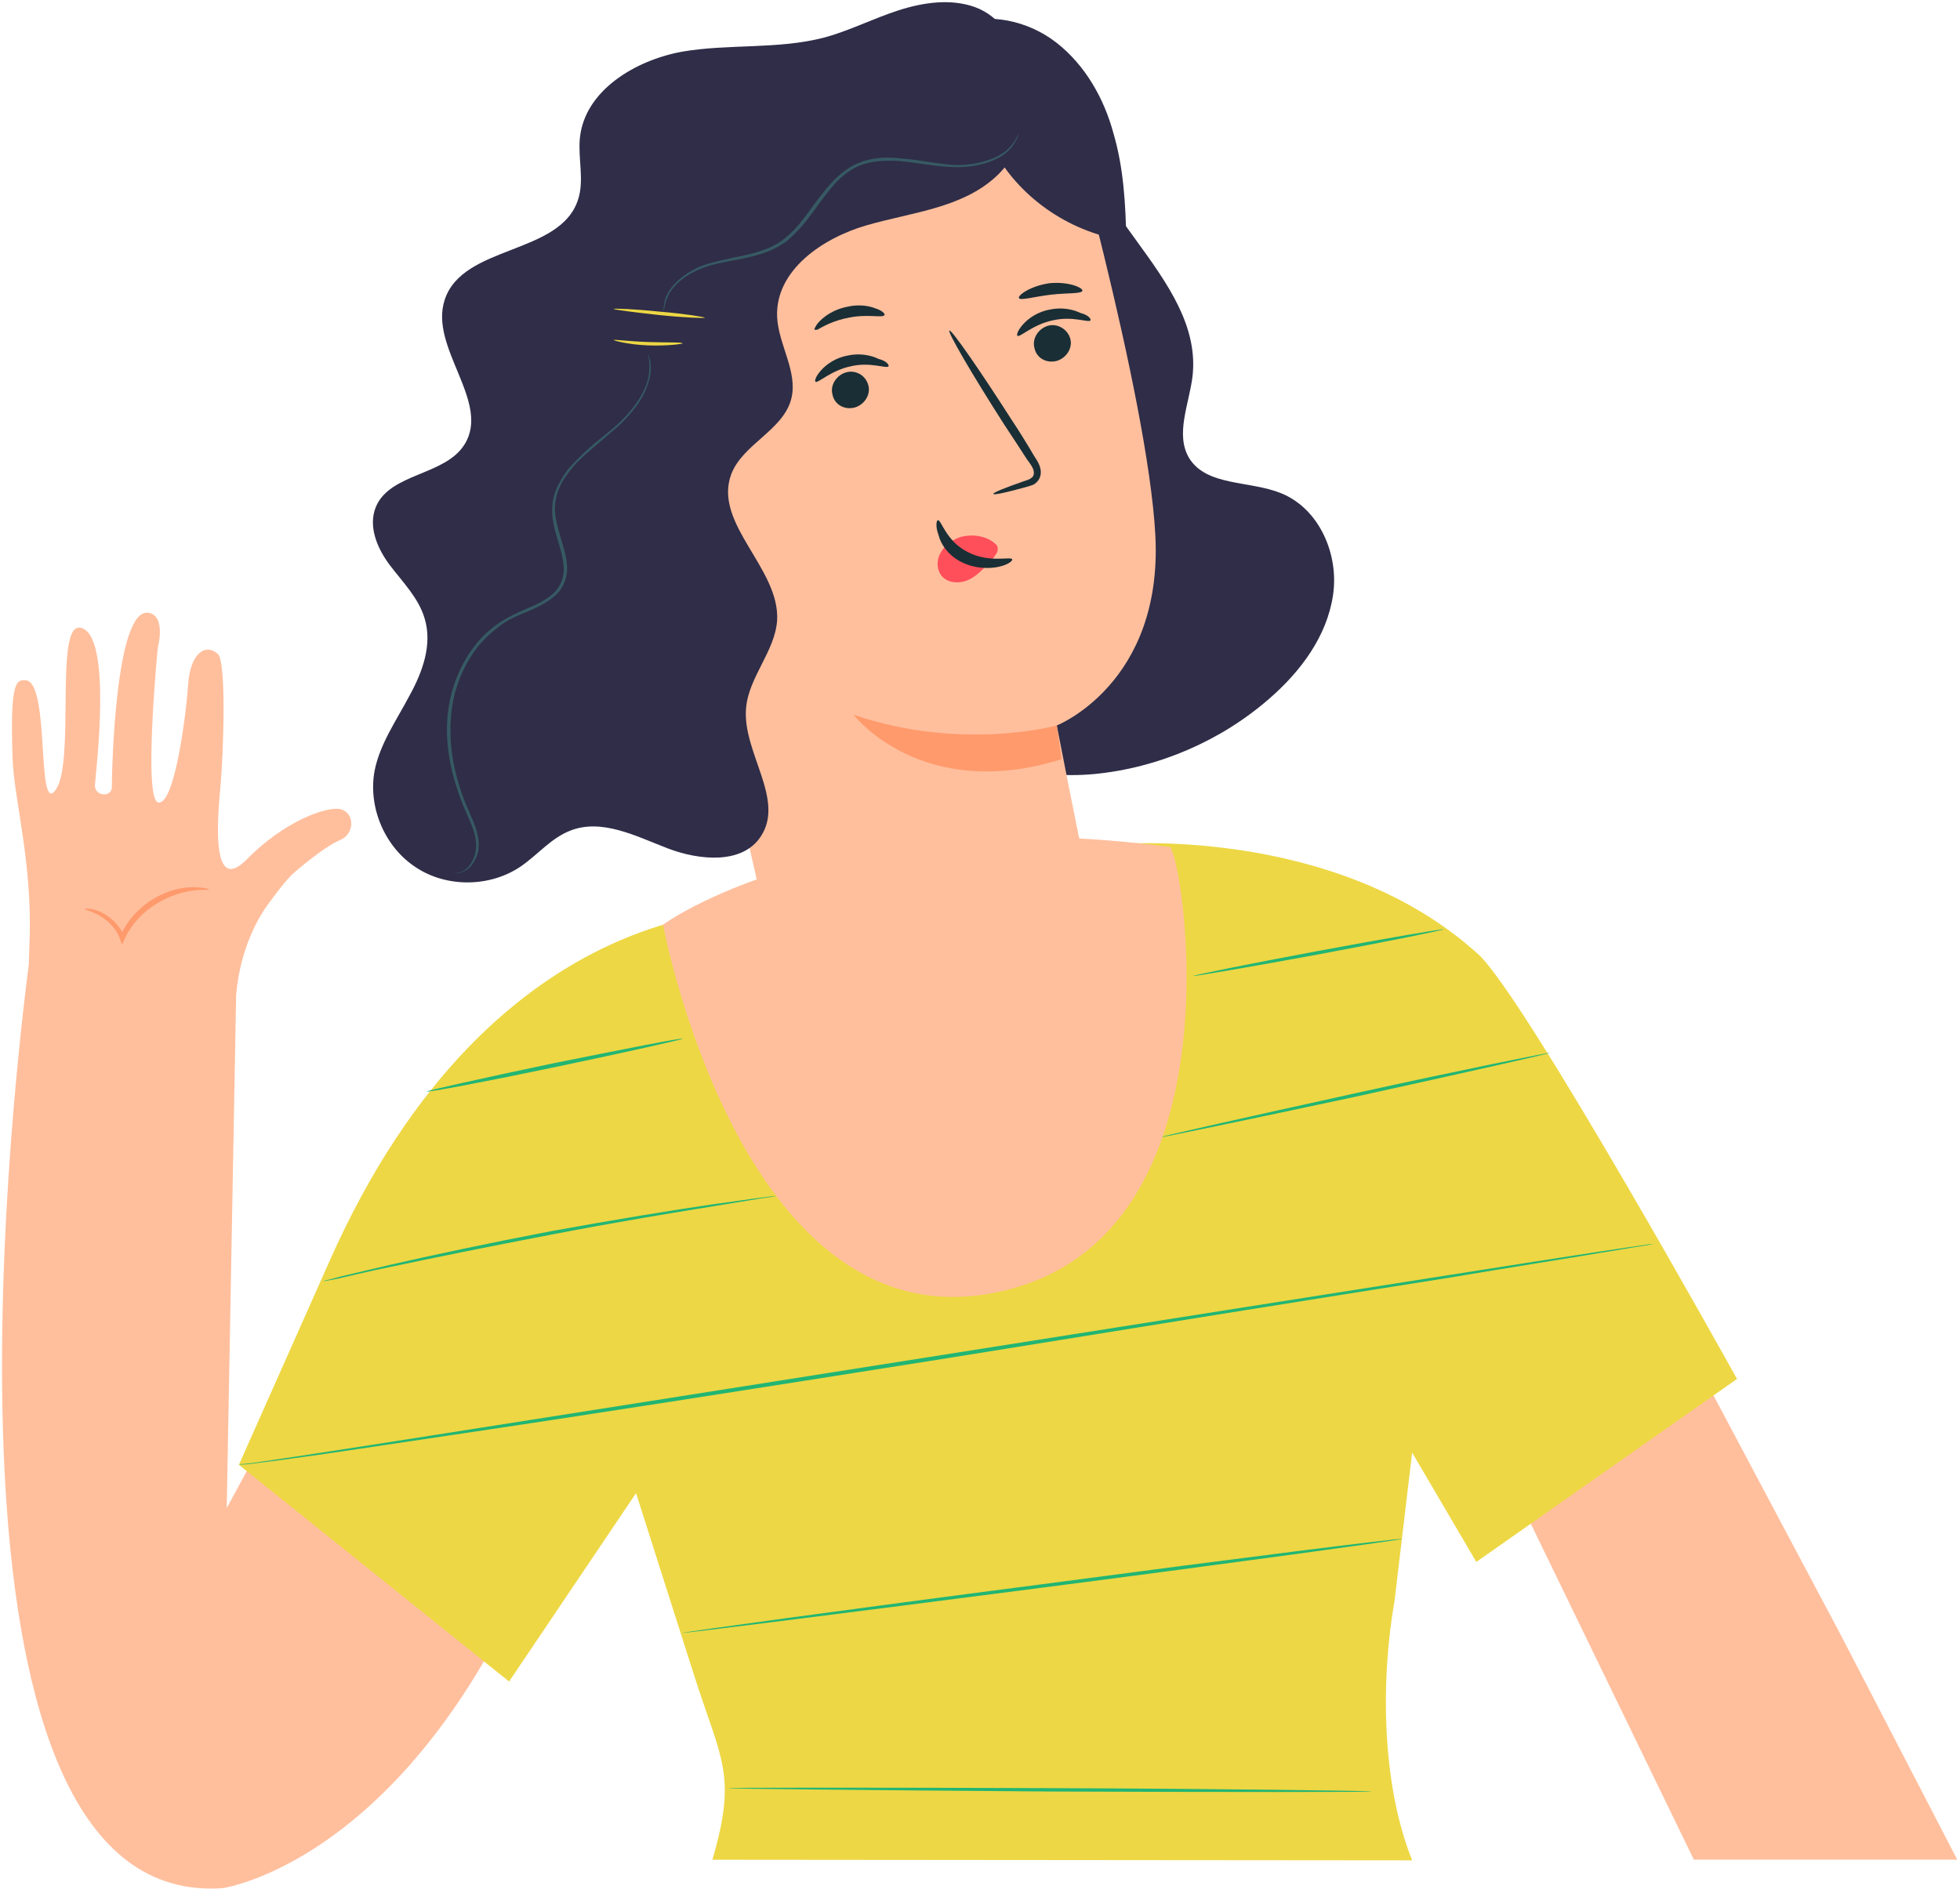 <svg width="585" height="564" viewBox="0 0 585 564" fill="none" xmlns="http://www.w3.org/2000/svg">
<path d="M101.94 387.115L67.674 450.205L70.482 297.022C71.691 282.913 77.335 273.641 79.955 270.013C82.576 266.586 84.994 262.958 88.22 260.136C92.251 256.709 97.694 252.476 101.323 250.863C105.959 249.048 105.959 242.8 101.725 241.591C97.492 240.584 84.791 245.221 73.704 256.509C62.617 267.797 65.034 243.207 65.84 234.338C66.646 225.47 67.651 197.655 65.03 195.237C61.199 191.81 56.764 195.237 56.16 204.307C55.557 213.378 52.132 240.185 47.293 239.581C42.657 239.178 47.088 193.424 47.088 193.424C47.088 193.424 49.708 183.749 44.264 182.944C34.386 181.534 33.382 230.31 33.383 234.946C33.383 238.171 28.141 237.768 28.343 234.342C28.544 230.714 33.782 188.991 23.903 187.38C16.242 186.171 22.496 227.489 16.65 235.754C10.805 244.018 15.034 203.908 7.777 203.102C4.954 202.901 2.938 202.901 3.747 226.282C4.151 238.778 9.798 257.523 8.792 281.709L8.591 287.958C2.749 333.308 -23.236 570.139 66.475 563.682C66.475 563.682 134.614 554.202 172.302 430.443L101.94 387.115Z" fill="#FFBF9D"/>
<path d="M25.323 271.429C25.323 271.63 26.734 271.832 29.153 273.041C31.371 274.25 34.395 276.467 35.807 280.296L36.412 282.11L37.218 280.296C38.226 278.079 39.838 275.66 41.854 273.644C46.289 269.21 51.732 266.992 55.764 266.186C59.796 265.379 62.416 265.782 62.416 265.58C62.416 265.379 59.796 264.573 55.562 264.976C51.328 265.38 45.281 267.597 40.644 272.435C38.427 274.653 36.815 277.273 35.807 279.692L37.218 279.692C35.403 275.459 31.976 273.041 29.556 272.033C26.936 271.026 25.323 271.227 25.323 271.429Z" fill="#FF9A6C"/>
<path d="M511.388 416.505L549.497 488.255L584.178 555.169L505.554 555.176L456.758 454.604" fill="#FFBF9D"/>
<path d="M212.633 555.203C220.09 529.604 215.251 525.574 207.185 500.178L189.843 445.76L151.947 501.997L71.302 437.305L98.109 377.037C148.095 263.758 229.139 271.813 229.139 271.813L332.355 252.051C332.355 252.051 398.479 245.998 441.221 284.895C455.133 297.592 518.445 411.667 518.445 411.667L440.633 466.296L421.478 433.645L416.241 477.787C412.009 501.974 412.415 532.812 421.489 555.385" fill="#EDD744"/>
<path d="M203.742 310.111C203.742 310.312 186.808 314.144 165.64 318.58C144.473 323.016 127.337 326.242 127.337 325.839C127.337 325.638 144.271 321.807 165.439 317.37C186.606 313.136 203.742 309.708 203.742 310.111Z" fill="#22B573"/>
<path d="M430.938 277.438C430.938 277.64 414.206 281.068 393.643 284.899C372.879 288.731 356.147 291.554 356.147 291.353C356.147 291.151 372.879 287.723 393.442 283.892C414.004 280.06 430.737 277.237 430.938 277.438Z" fill="#22B573"/>
<path d="M462.594 314.32C462.594 314.522 436.588 320.369 404.535 327.427C372.481 334.283 346.274 339.727 346.274 339.525C346.274 339.324 372.279 333.476 404.333 326.419C436.386 319.362 462.594 314.119 462.594 314.32Z" fill="#22B573"/>
<path d="M494.452 371.156C494.452 371.156 494.049 371.156 493.444 371.358C492.637 371.559 491.629 371.761 490.218 371.963C487.396 372.366 483.162 373.173 477.921 373.979C467.236 375.794 451.714 378.214 432.562 381.441C394.259 387.491 341.441 395.961 282.978 405.44C224.515 414.717 171.697 422.985 133.394 428.632C114.243 431.456 98.72 433.876 88.035 435.288C82.592 436.095 78.56 436.498 75.738 436.901C72.915 437.305 71.303 437.305 71.504 437.103C71.504 437.103 72.915 437.103 75.738 436.7C78.56 436.297 82.794 435.691 88.035 434.885C98.72 433.271 114.243 430.851 133.394 427.826C171.697 421.776 224.515 413.507 282.978 404.231C341.441 394.954 394.259 386.685 432.562 380.635C451.714 377.61 467.236 375.19 477.921 373.576C483.162 372.77 487.396 372.165 490.218 371.761C491.629 371.559 492.637 371.358 493.444 371.358C494.25 371.156 494.452 371.156 494.452 371.156Z" fill="#22B573"/>
<path d="M418.457 459.444C418.457 459.646 370.477 466.302 311.208 473.966C251.939 481.631 203.757 487.682 203.757 487.48C203.757 487.279 251.737 480.623 311.006 472.958C370.276 465.092 418.457 459.041 418.457 459.444Z" fill="#22B573"/>
<path d="M409.391 534.827C409.391 535.029 366.451 535.033 313.431 534.836C260.41 534.438 217.47 534.039 217.47 533.837C217.47 533.636 260.41 533.632 313.431 533.828C366.249 534.025 409.391 534.626 409.391 534.827Z" fill="#22B573"/>
<path d="M233.178 356.668C233.178 356.668 232.775 356.87 231.767 357.071C230.759 357.273 229.348 357.475 227.735 357.676C224.106 358.281 219.066 359.088 213.018 360.096C200.519 362.113 183.384 364.936 164.635 368.566C145.686 372.196 128.752 375.624 116.454 378.245C110.406 379.455 105.367 380.665 101.94 381.471C100.327 381.875 98.916 382.076 97.908 382.278C96.9 382.48 96.496 382.48 96.496 382.48C96.496 382.48 96.9 382.278 97.908 382.076C98.916 381.875 100.125 381.472 101.738 381.068C105.165 380.262 110.205 379.052 116.253 377.641C128.55 374.818 145.484 371.188 164.434 367.558C183.384 364.13 200.519 361.307 213.018 359.492C219.268 358.685 224.308 357.878 227.735 357.475C229.348 357.273 230.759 357.071 231.767 357.071C232.775 356.668 233.178 356.668 233.178 356.668Z" fill="#22B573"/>
<path d="M321.852 31.549C319.436 61.38 359.354 82.54 355.93 112.37C354.922 120.634 350.69 129.705 354.924 136.759C360.166 145.224 372.867 143.408 382.342 147.237C393.834 151.872 399.681 165.577 397.868 177.671C396.055 189.966 388.193 200.447 378.921 208.511C364.407 221.21 345.659 229.274 326.507 231.09C317.435 231.897 308.162 231.293 300.097 227.061C292.033 223.03 285.783 214.767 285.58 205.697" fill="#2F2D48"/>
<path d="M325.907 268.982C320.663 243.587 315.419 216.578 315.419 216.578C315.419 216.578 347.069 204.079 344.847 159.938C342.626 117.813 316.006 24.898 316.006 24.898C264.598 15.631 211.378 40.428 185.779 85.175L232.367 291.363C237.812 315.348 262.61 329.656 288.213 323.809C314.017 317.76 330.949 293.169 325.907 268.982Z" fill="#FFBF9D"/>
<path d="M319.44 101.087C320.247 103.909 318.231 106.932 315.409 107.739C312.385 108.545 309.361 106.933 308.756 103.91C307.949 101.088 309.965 98.064 312.787 97.258C315.61 96.452 318.634 98.265 319.44 101.087Z" fill="#1A2E35"/>
<path d="M325.488 95.644C324.883 96.45 320.246 94.234 314.198 95.645C308.352 96.855 304.522 100.685 303.716 100.282C303.312 100.08 303.715 98.669 305.328 96.855C306.941 95.041 309.763 93.025 313.392 92.42C317.02 91.614 320.447 92.42 322.464 93.427C324.883 94.032 325.689 95.241 325.488 95.644Z" fill="#1A2E35"/>
<path d="M259.164 114.999C259.971 117.821 257.955 120.845 255.133 121.651C252.109 122.458 249.085 120.845 248.48 117.822C247.673 115 249.689 111.977 252.511 111.17C255.333 110.364 258.357 111.976 259.164 114.999Z" fill="#1A2E35"/>
<path d="M265.21 109.355C264.606 110.161 259.767 107.945 253.921 109.356C248.075 110.566 244.245 114.396 243.438 113.993C243.035 113.791 243.438 112.381 245.051 110.566C246.663 108.752 249.485 106.736 253.114 106.131C256.743 105.325 260.17 106.131 262.186 107.138C264.605 107.743 265.412 108.952 265.21 109.355Z" fill="#1A2E35"/>
<path d="M296.462 147.447C296.462 147.044 299.889 145.632 305.735 143.616C307.146 143.213 308.557 142.608 308.557 141.399C308.759 140.19 307.751 138.779 306.541 137.166C304.323 133.74 302.105 130.314 299.686 126.686C290.007 111.57 282.749 99.075 283.354 98.671C283.958 98.268 292.225 110.159 301.903 125.275C304.323 128.903 306.54 132.531 308.557 135.957C309.565 137.569 310.976 139.383 310.573 141.802C310.372 143.011 309.565 144.019 308.558 144.624C307.751 145.027 306.743 145.229 306.138 145.43C300.292 147.043 296.664 147.85 296.462 147.447Z" fill="#1A2E35"/>
<path d="M315.419 216.579C315.419 216.579 286.994 224.442 254.737 213.359C254.737 213.359 274.9 239.762 316.831 226.657L315.419 216.579Z" fill="#FF9A6C"/>
<path d="M297.068 162.362C294.447 159.944 290.214 159.339 286.585 160.347C284.166 161.154 281.747 162.968 280.538 165.387C279.328 167.806 279.732 170.829 281.546 172.441C283.562 174.255 286.99 174.255 289.61 172.844C292.231 171.432 294.247 169.014 296.262 166.796C296.867 166.192 297.27 165.385 297.673 164.781C297.875 163.974 297.875 162.967 297.27 162.564" fill="#FF4F5B"/>
<path d="M279.931 155.309C280.939 155.107 282.351 161.557 288.802 164.781C295.254 168.207 301.906 165.989 302.108 166.997C302.31 167.4 300.898 168.609 298.076 169.214C295.254 169.819 291.02 169.82 286.988 167.805C282.956 165.789 280.738 162.363 280.133 159.743C279.125 157.123 279.528 155.309 279.931 155.309Z" fill="#1A2E35"/>
<path d="M211.386 129.113C206.547 129.113 201.709 130.323 197.879 132.944C193.847 135.564 190.622 139.596 189.816 144.232C188.808 148.868 190.019 153.906 192.64 157.937C195.059 161.968 198.89 165.193 202.922 167.813C205.745 169.626 208.97 171.239 212.398 171.641C215.825 172.044 219.453 170.834 221.671 168.214" fill="#FFBF9D"/>
<path d="M214.815 157.33C215.42 157.33 214.009 160.555 209.574 160.354C207.356 160.153 205.138 158.944 203.525 156.928C201.912 154.913 200.501 152.696 199.694 149.874C198.888 147.052 198.887 143.828 199.895 141.409C200.903 138.789 203.12 136.974 205.136 136.571C209.37 135.563 211.386 138.183 210.983 138.384C210.781 138.788 208.765 137.578 205.943 138.99C203.322 139.998 201.508 144.432 203.121 148.866C204.533 153.502 207.356 157.331 210.178 157.936C212.799 158.742 214.412 157.129 214.815 157.33Z" fill="#FF9A6C"/>
<path d="M303.505 15.427C309.957 27.519 307.136 43.846 297.057 52.917C286.776 62.189 272.06 63.4 258.755 67.231C245.449 71.061 231.338 80.737 231.945 94.645C232.348 102.909 238.196 110.97 236.18 119.033C233.762 128.506 221.666 132.538 218.24 141.609C212.798 156.323 232.758 169.624 231.953 185.144C231.349 194.415 223.487 202.075 222.682 211.347C221.473 224.448 234.377 238.556 227.12 249.642C221.678 258.108 208.775 256.9 199.3 253.273C189.825 249.645 179.542 244.204 170.068 248.035C164.423 250.252 160.392 255.292 155.352 258.719C146.079 264.968 133.177 264.969 124.104 258.923C114.83 252.877 109.789 240.986 111.804 230.102C113.416 222.039 118.254 215.186 122.084 207.929C126.115 200.673 129.138 192.409 126.718 184.548C124.903 178.502 120.266 173.867 116.435 168.828C112.605 163.789 109.782 157.138 112.2 151.293C116.433 141.215 132.762 142.02 138.608 132.747C146.671 120.049 127.921 103.724 132.758 89.413C138.199 73.087 167.028 76.107 172.47 59.781C174.485 53.936 172.469 47.284 173.073 41.238C174.483 27.129 189.4 18.057 203.512 15.436C217.624 13.016 232.139 14.828 246.049 11.199C253.508 9.183 260.563 5.554 268.022 3.135C275.481 0.716 283.747 -0.495 291.004 2.125C298.262 4.745 304.311 12.605 302.699 20.264" fill="#2F2D48"/>
<path d="M297.057 45.66C305.122 59.769 320.041 69.644 336.169 71.859C335.966 60.975 335.361 50.091 332.336 39.812C329.512 29.331 323.867 19.456 315.399 12.805C306.931 6.154 295.037 3.535 284.957 7.366" fill="#2F2D48"/>
<path d="M349.088 252.856C352.716 253.259 373.089 372.981 294.87 386.291C220.683 398.794 197.891 276.049 197.891 276.049C197.891 276.049 247.683 239.361 349.088 252.856Z" fill="#FFBF9D"/>
<path d="M304.117 88.995C304.521 89.801 308.552 88.591 313.592 87.986C318.632 87.381 322.866 87.784 323.067 86.776C323.269 85.97 319.035 83.954 313.189 84.56C307.544 85.366 303.714 88.189 304.117 88.995Z" fill="#1A2E35"/>
<path d="M244.243 98.271C244.445 98.07 244.445 97.868 244.243 97.264L244.243 98.271C245.655 97.465 248.88 95.651 253.315 94.844C258.96 93.634 263.597 95.045 264 94.037C264.201 93.634 263.193 92.626 261.177 92.022C259.161 91.216 255.935 90.813 252.71 91.619C247.67 92.627 244.243 95.853 243.437 97.465L243.034 98.272L243.235 98.473C243.639 98.473 244.042 98.473 244.243 98.271Z" fill="#1A2E35"/>
<path d="M210.374 94.848C210.374 95.049 204.326 94.849 196.665 94.043C189.206 93.237 183.158 92.432 183.158 92.23C183.158 92.029 189.206 92.23 196.867 93.035C204.326 93.639 210.374 94.646 210.374 94.848Z" fill="#EDD744"/>
<path d="M203.721 102.508C203.721 102.71 199.085 103.315 193.44 103.114C187.795 102.913 183.158 101.704 183.158 101.502C183.158 101.301 187.795 101.905 193.44 102.106C199.085 102.307 203.721 102.105 203.721 102.508Z" fill="#EDD744"/>
<path d="M304.112 39.815C304.112 39.815 303.91 40.218 303.709 41.024C303.306 41.83 302.701 43.04 301.693 44.249C299.476 46.87 295.041 49.087 289.195 49.692C286.372 50.096 282.945 49.895 279.518 49.492C276.091 49.089 272.462 48.484 268.631 48.082C264.801 47.88 260.769 47.881 256.939 49.292C253.109 50.703 249.883 53.727 247.263 57.154C244.441 60.58 242.224 64.209 239.401 67.434C237.99 69.046 236.579 70.457 234.967 71.868C233.354 73.078 231.54 74.086 229.725 74.892C226.097 76.303 222.468 77.11 219.041 77.715C215.614 78.32 212.59 78.925 209.969 79.933C204.526 81.949 200.898 85.174 199.487 88.198C198.076 91.02 198.278 93.035 198.076 93.035C198.076 93.035 198.076 92.632 198.076 91.624C198.278 90.818 198.277 89.407 199.084 87.996C200.495 84.973 204.123 81.546 209.566 79.328C212.388 78.32 215.412 77.715 218.839 76.909C222.266 76.304 225.693 75.497 229.322 74.086C232.749 72.675 235.975 70.054 238.595 66.829C241.215 63.604 243.634 59.976 246.456 56.549C249.278 53.122 252.705 49.897 256.737 48.486C260.769 46.873 265.003 46.873 268.833 47.276C276.494 47.88 283.348 49.894 288.993 49.088C294.638 48.483 299.073 46.467 301.29 44.048C303.507 41.629 303.91 39.815 304.112 39.815Z" fill="#375A64"/>
<path d="M135.798 260.736C135.798 260.736 136.403 260.736 137.613 260.333C138.822 259.929 140.233 258.72 141.241 256.503C142.249 254.487 142.45 251.464 141.442 248.239C140.434 245.014 138.619 241.789 137.207 237.758C134.384 229.898 131.964 219.619 134.382 208.533C135.591 203.091 138.01 197.447 141.84 192.609C143.654 190.19 146.073 187.973 148.694 186.159C151.314 184.345 154.338 182.933 157.161 181.724C160.184 180.514 163.007 179.103 165.224 177.087C167.441 175.072 168.449 172.048 168.247 169.226C167.844 163.381 164.618 157.94 164.819 152.094C164.818 149.273 165.624 146.451 167.035 144.032C168.245 141.613 169.857 139.597 171.672 137.783C175.098 134.155 178.727 131.333 181.952 128.712C188.403 123.471 192.434 117.626 193.442 112.99C194.45 108.354 193.24 105.734 193.441 105.734C193.441 105.734 193.441 105.935 193.643 106.137C193.643 106.54 193.845 106.943 194.046 107.548C194.248 108.757 194.45 110.571 193.845 112.99C193.241 115.409 192.233 118.029 190.217 120.851C188.201 123.673 185.581 126.495 182.356 129.115C179.13 131.937 175.502 134.76 172.075 138.186C170.462 140 168.85 142.016 167.64 144.233C166.431 146.451 165.625 149.071 165.625 151.893C165.625 154.513 166.432 157.335 167.239 160.156C168.045 162.978 169.053 165.8 169.255 169.025C169.457 172.25 168.248 175.475 165.829 177.692C163.41 179.909 160.386 181.32 157.564 182.53C154.54 183.74 151.718 184.949 149.299 186.764C146.88 188.578 144.662 190.593 142.646 193.012C139.018 197.648 136.599 203.091 135.39 208.533C133.174 219.417 135.191 229.495 138.014 237.355C139.425 241.386 141.24 244.611 142.248 248.037C142.652 249.65 143.055 251.262 142.853 252.673C142.854 254.084 142.451 255.495 141.846 256.503C140.838 258.72 139.225 259.929 138.016 260.333C136.605 260.937 135.798 260.736 135.798 260.736Z" fill="#375A64"/>
</svg>
